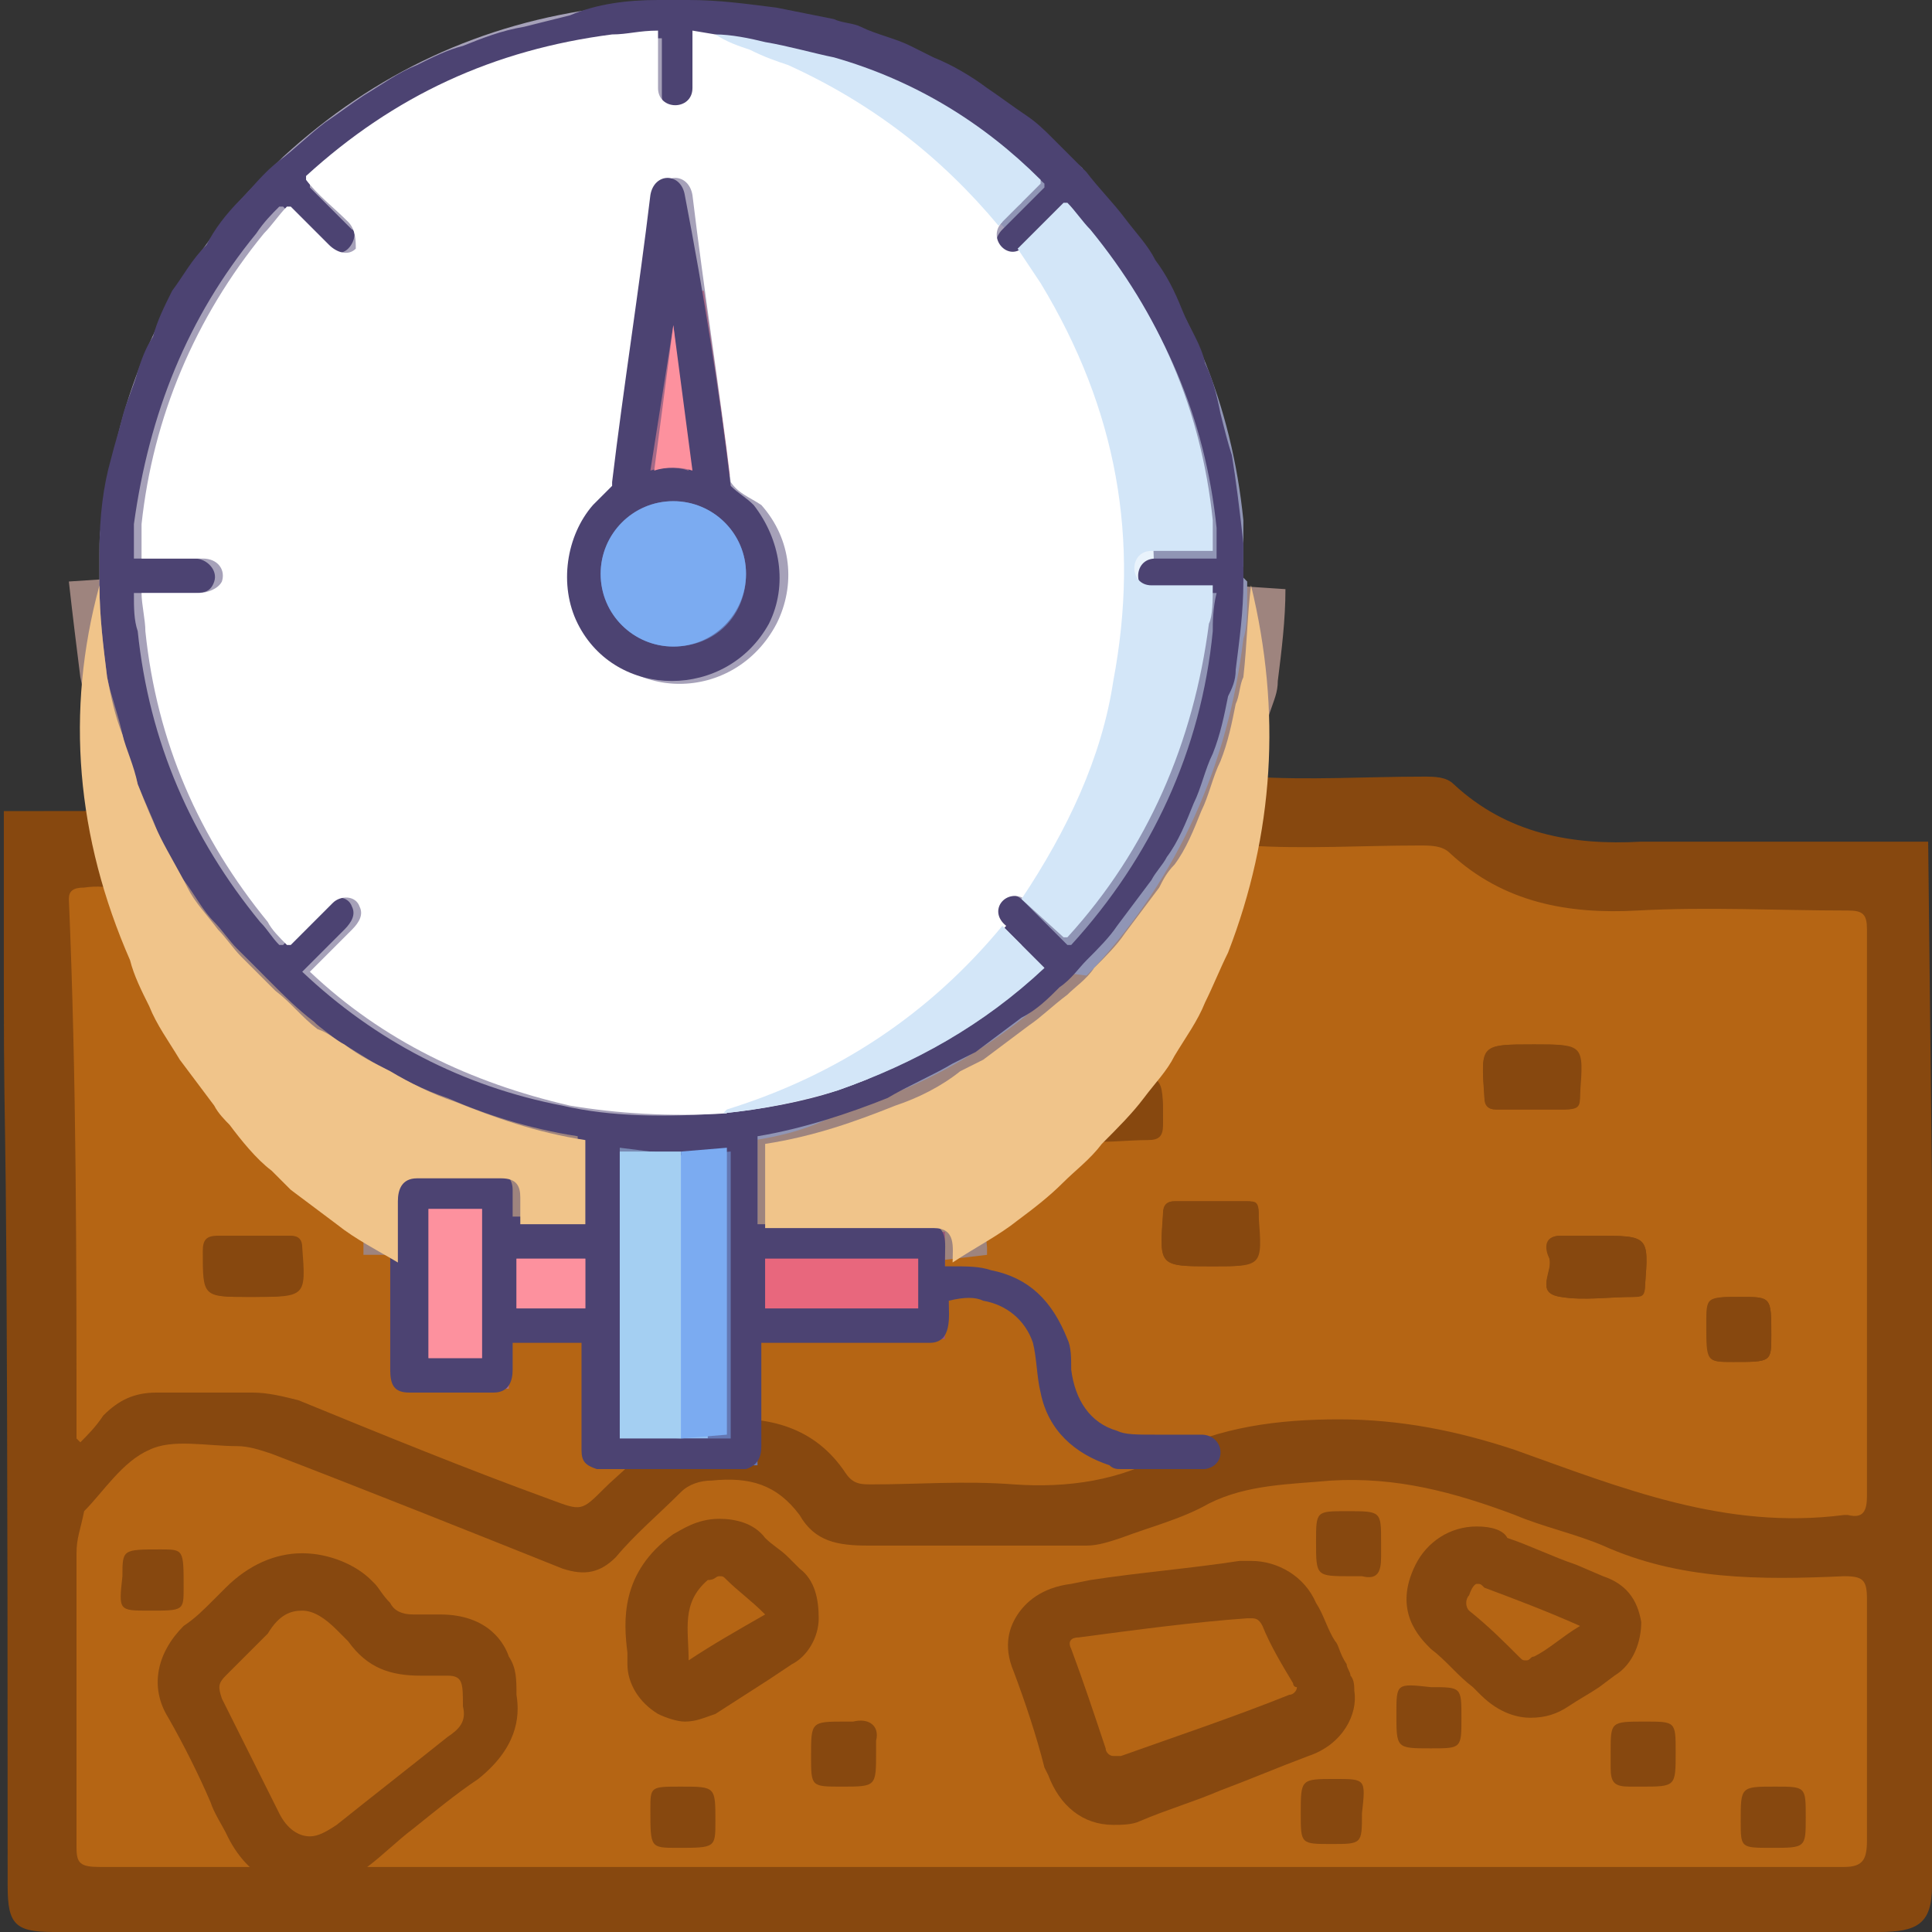 <?xml version="1.0" encoding="utf-8"?>
<!-- Generator: Adobe Illustrator 18.0.0, SVG Export Plug-In . SVG Version: 6.00 Build 0)  -->
<!DOCTYPE svg PUBLIC "-//W3C//DTD SVG 1.0//EN" "http://www.w3.org/TR/2001/REC-SVG-20010904/DTD/svg10.dtd">
<svg version="1.0" id="Layer_1" xmlns="http://www.w3.org/2000/svg" xmlns:xlink="http://www.w3.org/1999/xlink" x="0px" y="0px"
	 viewBox="0 0 50.5 50.5" enable-background="new 0 0 50.5 50.5" xml:space="preserve">
<rect x="0" y="0" width="50.5" height="50.5" fill="#333333" stroke="none"/>
<g>
	<g>
		<path fill="#87480F" d="M50.4,22h-4c-1.2,0-2.3,0-3.5,0c-1.8,0.1-3.5-0.2-4.9-1.5c-0.2-0.2-0.5-0.2-0.8-0.2c-1.5,0-3,0.1-4.5,0
			c-1.4-0.1-2.4,0.2-3.2,1.3c-0.2,0.2-0.5,0.4-0.8,0.4c-1-0.2-1.7,0.2-2.3,1c-0.1,0.1-0.2,0.2-0.3,0.3c-0.2,0.3-0.6,0.4-0.9,0.4
			c-0.7,0-1.4,0-2.1,0c-0.4,0-0.7-0.1-1-0.4c-0.8-0.8-1.6-1.6-2.4-2.4c-0.7-0.7-1.3-0.7-2.1-0.2c-1.3,0.9-2.6,1.7-4,2.6
			c-0.8,0.5-0.9,0.5-1.6,0c-0.5-0.3-0.9-0.6-1.4-0.9c-0.3-0.2-0.5-0.2-0.9-0.1c-1,0.4-2.1,0.8-3.1,1.2c-0.5,0.2-1,0.1-1.4-0.3
			c-0.5-0.5-1-0.9-1.4-1.4c-0.4-0.5-0.9-0.7-1.6-0.6H0.1v4.3c0,6.2,0.1,0.5,0.1,23.8c0,1,0.2,1.2,1.2,1.2c15.9,0,31.8,0,47.7,0
			c1,0,1.4-0.2,1.4-1.2c0-16.2,0-13.7,0-13.2c0-1.7,0-3.4,0-5.1"/>
	</g>
	<g>
		<path fill="#B56514" d="M2,37.6c0,0,0.1,0.1,0.1,0.1c0.2-0.2,0.4-0.4,0.6-0.7c0.4-0.4,0.8-0.6,1.4-0.6c0.8,0,1.6,0,2.5,0
			c0.4,0,0.8,0.1,1.2,0.2c2.2,0.9,4.4,1.8,6.6,2.6c0.8,0.3,0.8,0.3,1.4-0.3c0.3-0.3,0.7-0.6,0.9-0.9c0.5-0.7,1.2-0.8,2-0.9
			c1.4-0.1,2.6,0.2,3.4,1.4c0.2,0.3,0.4,0.3,0.7,0.3c1.2,0,2.4-0.1,3.7,0c1.4,0.1,2.8-0.1,4-0.8c1.4-0.7,2.9-0.9,4.5-0.9
			c1.6,0,3.1,0.3,4.6,0.8c2.8,1,5.5,2.1,8.6,1.7c0,0,0.1,0,0.1,0c0.4,0.1,0.5-0.1,0.5-0.5c0-4.9,0-9.9,0-14.8c0-0.4-0.1-0.5-0.5-0.5
			c-1.8,0-3.7-0.1-5.5,0c-1.8,0.1-3.5-0.2-4.9-1.5c-0.2-0.2-0.5-0.2-0.8-0.2c-1.5,0-3,0.1-4.5,0c-1.4-0.1-2.4,0.2-3.2,1.3
			C29.3,23.9,29,24,28.7,24c-1-0.2-1.7,0.2-2.3,1c-0.1,0.1-0.2,0.2-0.3,0.3c-0.2,0.3-0.6,0.4-0.9,0.4c-0.7,0-1.4,0-2.1,0
			c-0.4,0-0.7-0.1-1-0.4c-0.8-0.8-1.6-1.6-2.4-2.4c-0.7-0.7-1.3-0.7-2.1-0.2c-1.3,0.9-2.6,1.7-4,2.6c-0.8,0.5-0.9,0.5-1.6,0
			c-0.5-0.3-0.9-0.6-1.4-0.9c-0.3-0.2-0.5-0.2-0.9-0.1c-1,0.4-2.1,0.8-3.1,1.2c-0.5,0.2-1,0.1-1.4-0.3c-0.5-0.5-1-0.9-1.4-1.4
			c-0.4-0.5-0.9-0.7-1.6-0.6c-0.3,0-0.4,0.1-0.4,0.3C2,28.2,2,32.9,2,37.6z M45.5,33.9c0.8,0,0.8,0,0.8,1c0,0.7,0,0.7-1,0.7
			c-0.7,0-0.7,0-0.7-1C44.6,33.9,44.6,33.9,45.5,33.9z M43,33.6c0,0.3-0.1,0.3-0.3,0.3c-0.6,0-1.3,0.1-1.9,0c-0.7-0.1-0.2-0.7-0.3-1
			c-0.1-0.2-0.2-0.6,0.3-0.6c0.3,0,0.6,0,0.9,0C43.1,32.3,43.1,32.3,43,33.6z M40.1,27.3c1.3,0,1.3,0,1.2,1.3c0,0.3,0,0.4-0.4,0.4
			c-0.6,0-1.2,0-1.8,0c-0.2,0-0.3-0.1-0.3-0.3C38.7,27.3,38.7,27.3,40.1,27.3z M30.7,31.4c0.6,0,1.2,0,1.9,0c0.2,0,0.3,0,0.3,0.3
			c0,0,0,0.1,0,0.1c0,1.3,0,1.3-1.2,1.3c-1.4,0-1.4,0-1.3-1.3C30.4,31.5,30.5,31.4,30.7,31.4z M28.2,28.1c0.3,0,0.7,0,1,0
			c1.2,0,1.2,0,1.2,1.2c0,0.3-0.1,0.4-0.4,0.4c-0.6,0-1.2,0.1-1.8,0c-0.7-0.1-0.2-0.7-0.3-1C27.9,28.6,27.7,28.1,28.2,28.1z
			 M22.3,33.1c0.6,0,0.6,0,0.6,0.8c0,0.8,0,0.8-1,0.8c-0.7,0-0.7,0-0.7-1C21.2,33.1,21.2,33.1,22.3,33.1z M17.4,28.1
			c1.4,0,1.4,0,1.3,1.3c0,0.2-0.1,0.3-0.3,0.3c-0.6,0-1.2,0-1.9,0c-0.2,0-0.3,0-0.3-0.3c0,0,0-0.1,0-0.1
			C16.2,28.1,16.2,28.1,17.4,28.1z M12.9,32.3c0.8,0,0.8,0,0.8,1c0,0.7,0,0.7-1,0.7c-0.6,0-0.6,0-0.6-1C12,32.3,12,32.3,12.9,32.3z
			 M9.1,27.3c0.6,0,1.1,0,1.7,0c0.3,0,0.3,0.1,0.4,0.4c0,1.3,0.1,1.3-1.3,1.3c-1.2,0-1.2,0-1.2-1.2C8.7,27.4,8.7,27.3,9.1,27.3z
			 M5.3,32.7c0-0.3,0.1-0.4,0.4-0.4c0.6,0,1.2,0,1.8,0c0.3,0,0.3,0.1,0.3,0.3c0.1,1.3,0.1,1.3-1.3,1.3C5.3,33.9,5.3,33.9,5.3,32.7z"
			/>
	</g>
	<g>
		<path fill="#B56514" d="M2.6,48.8c7.6,0,15.2,0,22.8,0c7.6,0,15.2,0,22.8,0c0.5,0,0.6-0.2,0.6-0.7c0-4.8,0-1.4,0-6.3
			c0-0.5-0.1-0.6-0.6-0.6c-2.2,0.1-4.3,0.1-6.3-0.8c-0.7-0.3-1.6-0.5-2.3-0.8c-1.6-0.6-3.1-1-4.8-0.9c-1.1,0.1-2.2,0.1-3.2,0.6
			c-0.7,0.4-1.5,0.6-2.3,0.9c-0.3,0.1-0.6,0.2-0.9,0.2c-1.9,0-3.8,0-5.7,0c-0.8,0-1.4-0.1-1.8-0.8c-0.6-0.8-1.3-1-2.3-0.9
			c-0.3,0-0.6,0.1-0.8,0.3c-0.6,0.6-1.2,1.1-1.7,1.7c-0.4,0.4-0.8,0.5-1.4,0.3c-2.5-1-5-2-7.6-3c-0.3-0.1-0.6-0.2-0.9-0.2
			c-0.8,0-1.7-0.2-2.3,0.1c-0.7,0.3-1.2,1.1-1.7,1.6C2.1,40,2,40.2,2,40.6c0,5.3,0,2.4,0,7.7C2,48.7,2.1,48.8,2.6,48.8z"/>
	</g>
	<g>
		<path fill="#87480F" d="M39.1,29c0.6,0,1.2,0,1.8,0c0.3,0,0.4-0.1,0.4-0.4c0-1.3,0-1.3-1.2-1.3c-1.4,0-1.4,0-1.3,1.3
			C38.8,28.9,38.9,29,39.1,29z"/>
	</g>
	<g>
		<path fill="#87480F" d="M16.2,29.5c0,0.2,0.1,0.3,0.3,0.3c0.6,0,1.3,0,1.9,0c0.2,0,0.3-0.1,0.3-0.3c0.1-1.3,0.1-1.3-1.3-1.3
			c-1.3,0-1.3,0-1.2,1.3C16.2,29.4,16.2,29.5,16.2,29.5z"/>
	</g>
	<g>
		<path fill="#87480F" d="M28.2,29.8c0.6,0.1,1.2,0,1.8,0c0.3,0,0.4-0.1,0.4-0.4c0-1.2,0-1.2-1.2-1.2c-0.3,0-0.7,0-1,0
			c-0.6,0-0.3,0.5-0.3,0.6C28,29.1,27.5,29.7,28.2,29.8z"/>
	</g>
	<g>
		<path fill="#87480F" d="M31.7,33.1c1.3,0,1.3,0,1.2-1.3c0,0,0-0.1,0-0.1c0-0.2-0.1-0.3-0.3-0.3c-0.6,0-1.2,0-1.9,0
			c-0.2,0-0.3,0.1-0.3,0.3C30.3,33.1,30.3,33.1,31.7,33.1z"/>
	</g>
	<g>
		<path fill="#87480F" d="M6.6,33.9c1.4,0,1.4,0,1.3-1.3c0-0.2-0.1-0.3-0.3-0.3c-0.6,0-1.2,0-1.8,0c-0.3,0-0.4,0.1-0.4,0.4
			C5.3,33.9,5.3,33.9,6.6,33.9z"/>
	</g>
	<g>
		<path fill="#87480F" d="M40.8,32.3c-0.5,0-0.3,0.4-0.3,0.6c0.1,0.4-0.4,0.9,0.3,1c0.6,0.1,1.2,0,1.9,0c0.2,0,0.3-0.1,0.3-0.3
			c0.1-1.3,0.1-1.3-1.3-1.3C41.4,32.3,41.1,32.3,40.8,32.3z"/>
	</g>
	<g>
		<path fill="#87480F" d="M9.9,29c1.4,0,1.4,0,1.3-1.3c0-0.3-0.1-0.4-0.4-0.4c-0.6,0-1.1,0-1.7,0c-0.4,0-0.5,0.1-0.5,0.5
			C8.7,29,8.7,29,9.9,29z"/>
	</g>
	<g>
		<path fill="#87480F" d="M12.6,33.9c1,0,1,0,1-0.7c0-1,0-1-0.8-1c-0.9,0-0.9,0-0.9,0.6C12,33.9,12,33.9,12.6,33.9z"/>
	</g>
	<g>
		<path fill="#87480F" d="M21.9,34.8c1,0,1,0,1-0.8c0-0.8,0-0.8-0.6-0.8c-1.1,0-1.1,0-1.1,0.7C21.2,34.8,21.2,34.8,21.9,34.8z"/>
	</g>
	<g>
		<path fill="#87480F" d="M45.3,35.6c1,0,1,0,1-0.7c0-1,0-1-0.8-1c-0.8,0-0.8,0-0.8,0.6C44.6,35.6,44.6,35.6,45.3,35.6z"/>
	</g>
	<g>
		<path fill="#87480F" d="M3.9,42.1c0.9,0,0.9,0,0.9-0.6c0-1,0-1-0.6-1c-1,0-1,0-1,0.7C3.1,42.1,3.1,42.1,3.9,42.1z"/>
	</g>
	<g>
		<path fill="#87480F" d="M42.6,46.7c0.1,0,0.2,0,0.3,0c0.9,0,0.9,0,0.9-0.9c0-0.8,0-0.8-0.8-0.8c-0.9,0-0.9,0-0.9,0.8
			c0,0.1,0,0.2,0,0.4C42.1,46.6,42.2,46.7,42.6,46.7z"/>
	</g>
	<g>
		<path fill="#87480F" d="M35.3,41.2c0.1,0,0.2,0,0.3,0c0.4,0.1,0.5-0.1,0.5-0.5c0-0.1,0-0.2,0-0.4c0-0.8,0-0.8-0.9-0.8
			c-0.8,0-0.8,0-0.8,0.8C34.4,41.2,34.4,41.2,35.3,41.2z"/>
	</g>
	<g>
		<path fill="#87480F" d="M46.3,48.3c0.9,0,0.9,0,0.9-0.8c0-0.8,0-0.8-0.8-0.8c-0.9,0-0.9,0-0.9,0.9C45.5,48.3,45.5,48.3,46.3,48.3z
			"/>
	</g>
	<g>
		<path fill="#87480F" d="M17.8,46.7c-0.8,0-0.8,0-0.8,0.6c0,1,0,1,0.7,1c1,0,1,0,1-0.7C18.7,46.7,18.7,46.7,17.8,46.7z"/>
	</g>
	<g>
		<path fill="#87480F" d="M36.5,44.8c0,0.9,0,0.9,0.9,0.9c0.8,0,0.8,0,0.8-0.8c0-0.8,0-0.8-0.8-0.8C36.5,44,36.5,44,36.5,44.8z"/>
	</g>
	<g>
		<path fill="#87480F" d="M22.3,45c-0.1,0-0.1,0-0.2,0c-0.9,0-0.9,0-0.9,0.9c0,0.8,0,0.8,0.8,0.8c0.9,0,0.9,0,0.9-0.9
			c0-0.1,0-0.2,0-0.3C23,45.1,22.7,44.9,22.3,45z"/>
	</g>
	<g>
		<path fill="#87480F" d="M34.9,46.5c-0.9,0-0.9,0-0.9,0.9c0,0.8,0,0.8,0.8,0.8c0.8,0,0.8,0,0.8-0.8C35.7,46.5,35.7,46.5,34.9,46.5z
			"/>
	</g>
	<g>
		<g>
			<path fill="#B56514" d="M7.3,47.3c0.4,0.7,0.8,0.8,1.5,0.3c1-0.8,1.9-1.5,2.9-2.3c0.3-0.2,0.5-0.5,0.4-0.8c0-0.8,0-0.8-0.7-0.8
				c-0.9,0.1-1.7-0.2-2.2-0.9c-0.1-0.1-0.2-0.2-0.3-0.3c-0.6-0.6-1.2-0.6-1.8,0c-0.4,0.4-0.8,0.8-1.1,1.1c-0.2,0.2-0.2,0.4-0.1,0.6
				C6.3,45.3,6.8,46.3,7.3,47.3z"/>
		</g>
		<g>
			<path fill="#87480F" d="M7.9,42.1c0.3,0,0.6,0.2,0.9,0.5c0.1,0.1,0.2,0.2,0.3,0.3c0.5,0.7,1.1,0.9,1.9,0.9c0.1,0,0.2,0,0.4,0
				c0.1,0,0.3,0,0.3,0c0.4,0,0.4,0.2,0.4,0.8c0.1,0.4-0.1,0.6-0.4,0.8c-1,0.8-1.9,1.5-2.9,2.3C8.5,47.9,8.3,48,8.1,48
				c-0.3,0-0.6-0.2-0.8-0.6c-0.5-1-1-2-1.5-3c-0.1-0.3-0.1-0.4,0.1-0.6c0.4-0.4,0.8-0.8,1.1-1.1C7.3,42.2,7.6,42.1,7.9,42.1
				 M7.9,40.6c-0.7,0-1.4,0.3-2,0.9c-0.1,0.1-0.2,0.2-0.3,0.3c-0.3,0.3-0.5,0.5-0.8,0.7c-0.7,0.7-0.9,1.6-0.4,2.4
				c0.4,0.7,0.8,1.5,1.1,2.2c0.1,0.3,0.3,0.6,0.4,0.8c0.6,1.3,1.6,1.5,2.1,1.5c0.6,0,1.1-0.2,1.6-0.6c0.4-0.3,0.8-0.7,1.2-1
				c0.5-0.4,1.1-0.9,1.7-1.3c1-0.8,1.1-1.6,1-2.2c0-0.4,0-0.7-0.2-1c-0.1-0.3-0.5-1.1-1.8-1.1c-0.2,0-0.3,0-0.5,0
				c-0.1,0-0.1,0-0.2,0c-0.3,0-0.5-0.1-0.6-0.3c-0.2-0.2-0.3-0.4-0.4-0.5c0,0,0,0-0.1-0.1C9.3,40.9,8.6,40.6,7.9,40.6L7.9,40.6z"/>
		</g>
	</g>
	<g>
		<g>
			<path fill="#B56514" d="M28.8,45.8c0.1,0.2,0.2,0.2,0.4,0.2c1.5-0.6,3-1.1,4.4-1.6c0.1,0,0.2,0,0.2-0.2c0-0.1,0-0.1-0.1-0.1
				c-0.3-0.5-0.5-1-0.8-1.5c-0.1-0.2-0.3-0.2-0.4-0.2c-1.5,0.2-3,0.4-4.4,0.5c-0.2,0-0.3,0.1-0.2,0.3C28.2,44.1,28.5,45,28.8,45.8z"
				/>
		</g>
		<g>
			<path fill="#87480F" d="M32.7,42.3c0.1,0,0.2,0,0.3,0.2c0.2,0.5,0.5,1,0.8,1.5c0,0,0,0.1,0.1,0.1c0,0.1-0.1,0.2-0.2,0.2
				c-1.5,0.6-3,1.1-4.4,1.6c-0.1,0-0.1,0-0.2,0c-0.1,0-0.2-0.1-0.2-0.2c-0.3-0.9-0.6-1.8-0.9-2.6c-0.1-0.2,0-0.3,0.2-0.3
				c1.5-0.2,3-0.4,4.4-0.5C32.6,42.3,32.6,42.3,32.7,42.3 M32.7,40.8c-0.1,0-0.2,0-0.3,0c-1.3,0.2-2.6,0.3-3.9,0.5l-0.5,0.1
				c-0.8,0.1-1.2,0.5-1.4,0.8c-0.2,0.3-0.4,0.8-0.1,1.5c0.3,0.8,0.6,1.7,0.8,2.5l0.1,0.2c0.3,0.8,0.9,1.3,1.7,1.3
				c0.2,0,0.5,0,0.7-0.1c0.7-0.3,1.4-0.5,2.1-0.8c0.8-0.3,1.5-0.6,2.3-0.9c0.9-0.3,1.3-1.1,1.2-1.7c0-0.1,0-0.3-0.1-0.4l0,0
				c0-0.1-0.1-0.2-0.1-0.3C35,43.2,35,43,34.9,42.9c-0.2-0.3-0.3-0.7-0.5-1C34.1,41.2,33.4,40.8,32.7,40.8L32.7,40.8z"/>
		</g>
	</g>
	<g>
		<g>
			<path fill="#B56514" d="M20,42.2c-0.4-0.3-0.7-0.6-1-0.9c-0.2-0.2-0.3-0.1-0.5,0c-0.8,0.5-0.6,1.3-0.5,2.1
				C18.7,43,19.3,42.7,20,42.2z"/>
		</g>
		<g>
			<path fill="#87480F" d="M18.8,41.2c0.1,0,0.1,0,0.2,0.1c0.3,0.3,0.6,0.5,1,0.9c-0.7,0.4-1.4,0.8-2,1.2c0-0.8-0.2-1.5,0.5-2.1
				C18.7,41.3,18.7,41.2,18.8,41.2 M18.8,39.7c-0.6,0-1,0.3-1.2,0.4c-1.4,1-1.3,2.3-1.2,3.1c0,0.1,0,0.2,0,0.3c0,0.5,0.3,1,0.8,1.3
				c0.2,0.1,0.5,0.2,0.7,0.2c0.3,0,0.5-0.1,0.8-0.2l1.4-0.9l0.6-0.4c0.4-0.2,0.7-0.7,0.7-1.2c0-0.5-0.1-1-0.5-1.3
				c-0.1-0.1-0.2-0.2-0.3-0.3c-0.2-0.2-0.4-0.3-0.6-0.5C19.7,39.8,19.2,39.7,18.8,39.7L18.8,39.7z"/>
		</g>
	</g>
	<g>
		<g>
			<path fill="#B56514" d="M39.7,43.2c0.1,0.1,0.2,0.2,0.4,0.1c0.4-0.3,0.7-0.5,1.2-0.8c-0.9-0.4-1.7-0.7-2.5-1
				c-0.1-0.1-0.3-0.1-0.4,0.1c-0.1,0.2-0.1,0.3,0,0.4C38.9,42.3,39.3,42.7,39.7,43.2z"/>
		</g>
		<g>
			<path fill="#87480F" d="M38.6,41.4c0.1,0,0.1,0,0.2,0.1c0.8,0.3,1.6,0.6,2.5,1c-0.5,0.3-0.8,0.6-1.2,0.8c-0.1,0-0.1,0.1-0.2,0.1
				c-0.1,0-0.1,0-0.2-0.1c-0.4-0.4-0.8-0.8-1.3-1.2c-0.1-0.1-0.1-0.3,0-0.4C38.5,41.4,38.6,41.4,38.6,41.4 M38.6,39.9
				c-0.7,0-1.3,0.4-1.6,1c-0.6,1.2,0.1,1.9,0.4,2.2c0.4,0.3,0.7,0.7,1.1,1l0.2,0.2c0.5,0.5,1,0.6,1.3,0.6c0.4,0,0.7-0.1,1-0.3
				c0.3-0.2,0.5-0.3,0.8-0.5l0.4-0.3c0.5-0.3,0.7-0.9,0.7-1.4c-0.1-0.6-0.4-1-1-1.2l-0.7-0.3c-0.6-0.2-1.2-0.5-1.8-0.7l0,0
				C39.3,40,39,39.9,38.6,39.9L38.6,39.9z"/>
		</g>
	</g>
</g>
<g>
	<g>
		<g>
			<path fill="#9E847E" d="M24.1,33c0-0.1,0-0.2,0-0.2l-4.1,0l-0.8,0l0-0.8v-2.7l0.7-0.2c1.2-0.2,2.3-0.5,3.3-0.9
				c0.6-0.3,1.2-0.6,1.6-0.8l0.6-0.3c0.3-0.2,0.6-0.4,0.9-0.6l0.3-0.2c0.2-0.2,0.4-0.4,0.7-0.6l0.2-0.2c0.2-0.2,0.4-0.4,0.6-0.6
				l0.2-0.2c0.2-0.2,0.4-0.4,0.6-0.7l0.2-0.2c0.2-0.3,0.5-0.6,0.7-1l0.4-0.6c0.2-0.3,0.4-0.7,0.6-1.1l0.1-0.3
				c0.1-0.3,0.2-0.6,0.4-0.9l0.1-0.3c0.1-0.4,0.2-0.7,0.3-1.1l0.1-0.3c0.1-0.2,0.1-0.4,0.1-0.7c0.1-0.7,0.2-1.5,0.2-2.2l1.5,0.1
				c0,0.8-0.1,1.6-0.2,2.4c0,0.3-0.1,0.5-0.2,0.8l-0.1,0.3c-0.1,0.4-0.2,0.9-0.4,1.3l-0.1,0.3c-0.1,0.4-0.3,0.7-0.4,1.1l-0.1,0.3
				c-0.2,0.4-0.4,0.8-0.6,1.2l-0.4,0.6c-0.2,0.4-0.5,0.7-0.8,1.1L30,24.8c-0.2,0.3-0.4,0.5-0.7,0.8l-0.2,0.2
				c-0.2,0.3-0.5,0.5-0.7,0.7l-0.2,0.2c-0.2,0.2-0.5,0.5-0.8,0.7l-0.3,0.2c-0.3,0.2-0.6,0.5-1,0.7l-0.5,0.3
				c-0.6,0.4-1.3,0.7-1.8,0.9c-0.9,0.4-1.9,0.7-3,0.9v0.8l3.7,0c0.6,0,1.2,0.2,1.3,1.4c0,0.1,0,0.1,0,0.2L24.1,33z"/>
		</g>
		<g>
			<path fill="#9E847E" d="M10.8,33.4l-0.6-0.6l-0.7,0c0-0.5,0-1,0-1.5c0-0.5,0.2-0.8,0.4-1c0.2-0.2,0.4-0.3,0.9-0.3
				c0.6,0,1.2,0,1.8,0c-0.3-0.1-0.7-0.2-1-0.4c-0.7-0.3-1.3-0.6-1.8-0.9l-0.2-0.1c-0.4-0.2-0.7-0.4-1.1-0.7l-0.6-0.5
				c-0.4-0.3-0.7-0.5-1-0.8l-0.2-0.2c-0.3-0.2-0.5-0.5-0.7-0.7l-0.2-0.2c-0.2-0.3-0.5-0.5-0.6-0.8l-0.2-0.3
				c-0.2-0.3-0.4-0.6-0.6-0.9l-0.2-0.3c-0.2-0.3-0.4-0.7-0.6-1.1l-0.2-0.3c-0.2-0.4-0.4-0.8-0.5-1.2l-0.1-0.3
				c-0.1-0.3-0.2-0.6-0.3-1l-0.1-0.3c-0.1-0.4-0.2-0.8-0.3-1.3c-0.1-0.8-0.2-1.6-0.3-2.5l1.5-0.1c0,0.8,0.1,1.5,0.2,2.3
				c0.1,0.4,0.2,0.8,0.3,1.2L3.9,19c0.1,0.3,0.2,0.6,0.3,0.8l0.1,0.4c0.1,0.3,0.3,0.7,0.5,1l0.2,0.3c0.1,0.3,0.3,0.6,0.5,0.9
				l0.2,0.3C5.8,23,6,23.3,6.2,23.5l0.2,0.3c0.2,0.2,0.3,0.4,0.5,0.6l0.2,0.2c0.2,0.2,0.4,0.4,0.6,0.6l0.2,0.2
				c0.3,0.3,0.6,0.5,0.8,0.7l0.6,0.5c0.3,0.2,0.6,0.4,0.9,0.6l0.2,0.1c0.4,0.3,0.9,0.5,1.6,0.8c0.9,0.4,2,0.7,3.3,0.9l0.6,0.1l0,0.7
				v2.8l-0.8,0l-2.5,0L12.7,32c0-0.2,0-0.3,0-0.5c-0.5,0-1.1,0-1.7,0c0,0.5,0,0.9,0,1.4l0,0.3L10.8,33.4z M14.2,31.3l0.3,0v-0.8
				c-0.2,0-0.4-0.1-0.6-0.1C14.1,30.6,14.2,30.9,14.2,31.3z"/>
		</g>
		<g>
			<path fill="#9095B5" d="M18.9,29.9l-0.1-1.5c1-0.1,1.9-0.3,2.9-0.6c1.7-0.5,3.2-1.4,4.5-2.5l-0.6-0.6l1.1-1.1l1.3,1.3l0,0.3
				l0,0.3l-0.2,0.2c-1.6,1.5-3.5,2.7-5.7,3.3C21.1,29.6,20,29.8,18.9,29.9z"/>
		</g>
		<g>
			<path fill="#A6A1B9" d="M25.7,24.7c-0.5-0.5-0.6-1.2-0.2-1.7c0.4-0.5,1.1-0.6,1.7-0.2l-0.7,1.1L25.7,24.7z"/>
		</g>
		<g>
			<path fill="#9095B5" d="M27.6,25.4l-0.3-0.2L26.2,24l1.1-1.1l0.6,0.6c1.7-2.1,2.7-4.5,3-7.2c0-0.1,0-0.1,0-0.2
				c-0.3,0-0.6,0-0.9,0c-0.7,0-1.2-0.5-1.2-1.2c0-0.7,0.5-1.2,1.2-1.2c0.3,0,0.6,0,0.9,0c0,0,0,0,0,0c-0.3-2.7-1.3-5.1-3-7.2
				c0,0-0.1-0.1-0.1-0.1l-0.6,0.6L26.1,6l1.4-1.4l0.7,0l0.3,0.3c0.2,0.2,0.4,0.5,0.7,0.7c1.9,2.3,3,5,3.3,8c0,0.1,0,0.4,0,0.9l0,0.3
				L32.4,15l0.2,0.2l0,0.4c0,0.4,0,0.8-0.1,1.1c-0.4,3.3-1.7,6.2-3.9,8.6l-0.2,0.2L27.6,25.4z"/>
		</g>
		<g>
			<path fill="#A6A1B9" d="M26.4,7.4c-0.3,0-0.7-0.1-0.9-0.4c-0.4-0.5-0.4-1.1,0.1-1.6l0.9,0.7l0.6,1.1C26.9,7.3,26.6,7.4,26.4,7.4z
				"/>
		</g>
		<g>
			<path fill="#9095B5" d="M26.7,6.4l-1.1-1.1l0.6-0.6c-1.4-1.1-2.9-2-4.6-2.5c-0.4-0.1-1.1-0.3-1.7-0.4l-0.3-0.1
				c-0.3-0.1-0.6-0.1-0.9-0.1l-0.1-1.5c0.4,0,0.8,0.1,1.2,0.1l0.3,0c0.6,0.1,1.3,0.3,1.9,0.4c2.1,0.7,4.1,1.8,5.7,3.3l0.6,0.5
				l-0.5,0.6L26.7,6.4z"/>
		</g>
		<g>
			<path fill="#A6A1B9" d="M17.5,29.9c-1,0-2-0.1-2.9-0.3c-2.7-0.6-5.1-1.8-7.2-3.7l-0.6-0.5l0,0l-0.2-0.2c-0.2-0.2-0.4-0.4-0.5-0.6
				c-1.9-2.3-3-5-3.4-8c0-0.3-0.1-0.7-0.1-1.1l0-0.8h0l0-0.2c0-0.4,0-0.7,0.1-0.9c0.3-3,1.4-5.7,3.3-8c0.2-0.3,0.4-0.5,0.7-0.8
				L7,4.6l0.2,0l0-0.3l0.2-0.2c2.4-2.2,5.2-3.5,8.4-3.9c0.4,0,0.8-0.1,1.2-0.1l0.3,0l0.2,0.2l0.2-0.2l0.9,0l0,0.8l0.1,0
				c0,0.5,0,1,0,1.5c0,0.7-0.5,1.2-1.2,1.2c0,0,0,0,0,0c-0.7,0-1.2-0.5-1.2-1.2c0-0.3,0-0.5,0-0.8c-0.1,0-0.2,0-0.3,0
				c-2.6,0.3-5,1.3-7,3c0.2,0.2,0.3,0.3,0.5,0.5c0.3,0.3,0.4,0.6,0.4,1C10,6.5,9.9,6.8,9.6,7C9.1,7.5,8.4,7.5,7.9,6.9
				C7.7,6.8,7.5,6.6,7.4,6.4c0,0-0.1,0.1-0.1,0.1c-1.7,2.1-2.7,4.5-3,7.2c0,0,0,0,0,0.1c0.3,0,0.6,0,0.8,0c0.4,0,0.8,0.2,1,0.5
				c0.2,0.3,0.3,0.7,0.2,1.1c-0.1,0.3-0.4,0.8-1.3,0.8c-0.2,0-0.5,0-0.7,0c0,0.1,0,0.1,0,0.2c0.3,2.7,1.3,5.1,3,7.2L7.9,23
				c0.3-0.3,0.7-0.4,1.1-0.4c0.4,0.1,0.7,0.3,0.9,0.7c0.2,0.5,0.1,1-0.3,1.5L9,25.3c1.7,1.4,3.7,2.4,5.9,2.9
				c1.2,0.3,2.5,0.3,3.9,0.2l0.1,1.5C18.5,29.9,18,29.9,17.5,29.9z"/>
		</g>
		<g>
			<path fill="#E9F3FC" d="M25.5,6.3c-1.4-1.7-3.2-3.1-5.2-4c-0.2-0.1-0.5-0.2-0.9-0.4l-1-0.3l0.5-1.4l1,0.3c0.4,0.1,0.8,0.3,1,0.4
				c2.3,1,4.2,2.5,5.8,4.4L25.5,6.3z"/>
		</g>
		<g>
			<path fill="#E9F3FC" d="M27.3,23.9L26.1,23c1.2-1.7,1.9-3.5,2.3-5.4c0.6-3.5,0-6.8-1.8-9.8c-0.1-0.1-0.2-0.2-0.3-0.4
				c-0.1-0.2-0.2-0.3-0.3-0.5l1.3-0.8c0.1,0.1,0.2,0.3,0.3,0.4c0.1,0.2,0.2,0.3,0.3,0.5c2,3.4,2.7,7,2,10.9
				C29.5,20,28.6,22,27.3,23.9z"/>
		</g>
		<g>
			<path fill="#E9F3FC" d="M19.2,29.7c0.1,0,0.1-0.1,0.2-0.1l-1-1.1c0.1-0.1,0.2-0.2,0.4-0.3c2.7-0.8,5-2.4,6.8-4.6l1.2,1
				C24.8,27.1,22.3,28.8,19.2,29.7z"/>
		</g>
		<g>
			<polygon fill="#6477B2" points="17.8,38.3 17.8,36.8 18.3,36.8 18.3,30.8 17.8,30.8 17.7,29.3 19.3,29.2 19.8,29.7 19.8,30 
				19.8,38.3 19,38.3 			"/>
		</g>
		<g>
			<polygon fill="#7889B2" points="17.8,38.3 15.4,38.3 15.4,37.5 15.4,29.7 15.9,29.3 16.2,29.3 17.8,29.3 17.7,30.8 16.9,30.8 
				16.9,36.8 17.8,36.8 			"/>
		</g>
		<g>
			<rect x="17" y="30.1" fill="#90BDF2" width="1.5" height="7.5"/>
		</g>
		<g>
			<polygon fill="#A56A88" points="12.5,36.3 10.4,36.3 10.4,35.5 10.4,30.9 13.3,30.8 13.3,31.6 13.3,36.3 			"/>
		</g>
		<g>
			<polygon fill="#A56A88" points="15.3,35 12.7,35 12.7,34.2 12.7,32.2 13.5,32.2 16,32.2 16,32.9 16,35 			"/>
		</g>
		<g>
			<polygon fill="#9A5578" points="23.9,35 19.2,35 19.2,34.2 19.2,32.2 20,32.2 24.7,32.2 24.7,32.9 24.7,35 			"/>
		</g>
		<g>
			<path fill="#A6A1B9" d="M17.6,18.6L17.6,18.6c-1.4,0-2.6-0.8-3.2-2c-0.6-1.3-0.4-2.9,0.6-3.9c0.1-0.2,0.3-0.3,0.4-0.4
				c0.3-2.4,0.7-4.8,1-7.3c0.1-0.6,0.6-1.1,1.2-1.1c0.6,0,1.1,0.5,1.2,1.1l1,7.2c0.2,0.1,0.3,0.3,0.5,0.5c0.9,1.1,1.1,2.6,0.5,3.9
				C20.2,17.8,18.9,18.6,17.6,18.6z M17.6,7.5c-0.2,1.8-0.5,3.5-0.7,5.3c0,0.2-0.1,0.4-0.3,0.6l-0.1,0.1c-0.1,0.1-0.2,0.2-0.3,0.3
				c-0.6,0.6-0.7,1.5-0.3,2.3c0.3,0.7,1,1.1,1.8,1.1l0,0c0.8,0,1.4-0.4,1.8-1.1c0.4-0.7,0.3-1.6-0.3-2.2c-0.1-0.1-0.3-0.3-0.5-0.4
				c-0.2-0.1-0.3-0.3-0.3-0.6L17.6,7.5z"/>
		</g>
		<g>
			<path fill="#A56A88" d="M18.1,13L18,13c-0.3,0-0.5,0-0.7,0l-0.1,0h-0.3l-0.5-0.5l0-0.4l0.6-4.4l0.7-0.1h0.7l0.7,4.8L18.5,13
				L18.1,13z"/>
		</g>
		<g>
			<path fill="#6477B2" d="M17.6,17.7c-1.5,0-2.7-1.2-2.7-2.7s1.2-2.7,2.7-2.7c1.5,0,2.7,1.2,2.7,2.7S19.1,17.7,17.6,17.7z
				 M17.6,13.9c-0.6,0-1.1,0.5-1.1,1.1c0,0.6,0.5,1.1,1.1,1.1c0.6,0,1.1-0.5,1.1-1.1C18.8,14.4,18.2,13.9,17.6,13.9z"/>
		</g>
	</g>
	<g>
		<path fill="#4C4372" d="M17.2,0H18c0.8,0,1.5,0.1,2.3,0.2c0.5,0.1,1,0.2,1.5,0.3c0.2,0.1,0.5,0.1,0.7,0.2c0.4,0.2,0.9,0.3,1.3,0.5
			c0.2,0.1,0.4,0.2,0.6,0.3c0.5,0.2,1,0.5,1.4,0.8c0.3,0.2,0.7,0.5,1,0.7c0.3,0.2,0.5,0.4,0.7,0.6c0.3,0.3,0.6,0.6,0.9,0.9
			c0.3,0.4,0.7,0.8,1,1.2c0.3,0.4,0.6,0.7,0.8,1.1c0.3,0.4,0.5,0.8,0.7,1.3c0.2,0.5,0.5,0.9,0.6,1.4c0.2,0.4,0.3,0.8,0.4,1.3
			c0.1,0.4,0.2,0.8,0.3,1.1c0.1,0.6,0.2,1.4,0.3,2.3c0,0.3,0,0.7,0,1c0,0.8-0.1,1.5-0.2,2.3c0,0.3-0.1,0.5-0.2,0.7
			c-0.1,0.5-0.2,1-0.4,1.5c-0.2,0.4-0.3,0.9-0.5,1.3c-0.2,0.5-0.4,1-0.7,1.4c-0.1,0.2-0.3,0.4-0.4,0.6c-0.3,0.4-0.6,0.8-0.9,1.2
			c-0.2,0.3-0.5,0.6-0.8,0.9c-0.2,0.2-0.4,0.5-0.7,0.7c-0.3,0.3-0.6,0.6-1,0.8c-0.4,0.3-0.8,0.6-1.2,0.9c-0.2,0.1-0.4,0.2-0.6,0.3
			c-0.5,0.3-1.2,0.6-1.7,0.9c-1,0.4-2.2,0.8-3.4,1c0,0,0,0,0,0.1V32c0,0,0,0,0,0c1.4,0,2.8,0,4.4,0c0.6,0,0.5,0.5,0.5,0.9
			c0,0,0,0.1,0,0.2c0,0,0,0,0.1,0c0.5,0,0.8,0,1.1,0.1c1,0.2,1.6,0.8,2,1.8c0.1,0.2,0.1,0.5,0.1,0.8c0.1,0.8,0.5,1.4,1.2,1.6
			c0.2,0.1,0.5,0.1,1,0.1c0.4,0,0.8,0,1.2,0c0.6,0,0.7,0.8,0.1,0.9h-1.9c-0.1,0-0.2,0-0.3,0c-0.1,0-0.2,0-0.3-0.1
			c-0.9-0.3-1.6-0.9-1.8-1.9c-0.1-0.4-0.1-0.9-0.2-1.3c-0.2-0.6-0.7-1-1.3-1.1c-0.2-0.1-0.5-0.1-0.9,0c0,0,0,0,0,0
			c0,0.4,0.1,1.1-0.5,1.1c-1.4,0-2.9,0-4.4,0c0,0,0,0,0,0c0,0.9,0,1.8,0,2.7c0,0.3-0.1,0.5-0.4,0.6h-3.9c-0.3-0.1-0.4-0.2-0.4-0.5
			c0-0.9,0-1.9,0-2.8c0,0,0,0,0,0l-1.8,0c0,0,0,0,0,0c0,0.2,0,0.4,0,0.7c0,0.3-0.1,0.6-0.5,0.6c-0.7,0-1.4,0-2.2,0
			c-0.4,0-0.5-0.2-0.5-0.6c0-1,0-1.9,0-2.9c0,0,0-0.1,0-0.1c0,0,0,0,0,0c0,0,0,0,0,0c0-0.5,0-1,0-1.6c0-0.3,0.1-0.6,0.5-0.6
			c0.8,0,1.5,0,2.2,0c0.3,0,0.5,0.2,0.5,0.5c0,0.3,0,0.5,0,0.7c0,0,0,0,0,0l1.7,0c0,0,0,0,0,0v-2.1c0,0,0,0,0,0
			c-1.3-0.2-2.5-0.6-3.4-1c-0.6-0.2-1.2-0.5-1.7-0.8c-0.4-0.2-0.8-0.5-1.2-0.7c-0.2-0.2-0.4-0.3-0.6-0.5c-0.4-0.3-0.8-0.7-1.1-1
			c-0.3-0.3-0.6-0.6-0.9-0.9c-0.2-0.2-0.4-0.5-0.6-0.7c-0.3-0.3-0.5-0.7-0.8-1.1c-0.3-0.4-0.5-0.8-0.7-1.3C4,21.4,3.8,21,3.6,20.5
			c-0.1-0.4-0.3-0.8-0.4-1.3c-0.1-0.5-0.3-1-0.4-1.5c-0.1-0.8-0.2-1.6-0.2-2.4c0-0.3,0-0.6,0-0.9c0-0.9,0.1-1.7,0.3-2.4
			c0.1-0.4,0.2-0.7,0.3-1.1c0.1-0.4,0.3-0.8,0.4-1.2C3.7,9.4,3.8,9.1,4,8.8C4.1,8.4,4.3,8,4.5,7.6C4.8,7.2,5,6.8,5.4,6.4
			C5.6,6,5.9,5.6,6.3,5.2c0.3-0.3,0.6-0.7,1-1c0.4-0.3,0.8-0.7,1.2-1c0.3-0.2,0.7-0.5,1-0.7c0.5-0.3,0.9-0.6,1.4-0.8
			c0.4-0.2,0.8-0.4,1.2-0.5c0.5-0.2,1-0.4,1.6-0.5c0.4-0.1,0.8-0.2,1.2-0.3C15.6,0.1,16.4,0,17.2,0z M18.9,29.1c1-0.1,2.1-0.3,3-0.6
			c2-0.7,3.8-1.7,5.4-3.2c0,0,0,0,0,0l-1.1-1.1c-0.5-0.4,0-1.1,0.5-0.7l1.2,1.2c0,0,0,0,0.1,0c2.1-2.3,3.4-5.1,3.7-8.2
			c0-0.2,0-0.6,0.1-1c0,0,0,0,0,0c-0.5,0-1.1,0-1.6,0c-0.6,0-0.6-0.9,0-0.9c0.5,0,1.1,0,1.6,0c0,0,0,0,0,0c0-0.4,0-0.7,0-0.8
			c-0.3-2.9-1.4-5.4-3.2-7.6c-0.2-0.2-0.4-0.5-0.6-0.7c0,0,0,0-0.1,0l-1.2,1.2c-0.5,0.3-0.9-0.3-0.5-0.7l1.1-1.1c0,0,0,0,0-0.1
			c-1.6-1.5-3.4-2.5-5.4-3.2c-0.5-0.2-1.2-0.3-1.8-0.4c-0.4-0.1-0.9-0.2-1.3-0.2l-0.6,0c0,0,0,0,0,0c0,0.5,0,1,0,1.5
			c0,0.6-0.9,0.6-0.9,0c0-0.5,0-1,0-1.5c0,0,0,0,0,0c-0.4,0-0.8,0-1.2,0.1c-3,0.4-5.7,1.6-8,3.7c0,0,0,0,0,0.1c0,0,0,0,0,0
			c0.3,0.3,0.7,0.7,1.1,1.1C9.3,6,9.3,6.3,9.1,6.5C8.9,6.7,8.6,6.6,8.4,6.4c-0.4-0.4-0.7-0.7-1-1c0,0,0,0-0.1,0
			C7.1,5.6,6.9,5.8,6.7,6.1c-1.8,2.2-2.8,4.7-3.2,7.6c0,0.2,0,0.5,0,0.9c0,0,0,0,0,0c0.6,0,1.1,0,1.6,0c0.3,0,0.6,0.3,0.5,0.6
			c-0.1,0.3-0.3,0.3-0.6,0.3c-0.5,0-1,0-1.5,0c0,0,0,0,0,0c0,0.4,0,0.7,0.1,1c0.3,2.9,1.4,5.4,3.2,7.6c0.2,0.2,0.3,0.4,0.5,0.6
			c0,0,0,0,0.1,0c0.4-0.4,0.7-0.8,1.1-1.1c0.2-0.2,0.6-0.2,0.7,0.1c0.1,0.2,0,0.4-0.2,0.6c-0.4,0.4-0.7,0.7-1.1,1.1c0,0,0,0,0,0
			c0,0,0,0,0,0c1.9,1.8,4.2,3,6.8,3.5C16,29.2,17.4,29.2,18.9,29.1z M17.8,37.6l1.3,0c0,0,0,0,0,0l0-7.5c0,0,0,0,0,0l-1.3,0.1
			L16.2,30c0,0,0,0,0,0l0,7.5c0,0,0,0,0,0L17.8,37.6z M12.6,31.6C12.6,31.6,12.6,31.6,12.6,31.6l-1.4,0c0,0,0,0,0,0v3.9c0,0,0,0,0,0
			c0,0,0,0,0,0h1.4c0,0,0,0,0,0v0V31.6z M15.3,32.9C15.3,32.9,15.3,32.9,15.3,32.9l-1.8,0c0,0,0,0,0,0v1.3c0,0,0,0,0,0h0h1.8
			c0,0,0,0,0,0c0,0,0,0,0,0V32.9z M24,32.9C24,32.9,24,32.9,24,32.9L24,32.9l-4,0c0,0,0,0,0,0l0,0v1.3c0,0,0,0,0,0l0,0h4
			c0,0,0,0,0,0l0,0V32.9z"/>
	</g>
	<g>
		<path fill="#FFFFFF" d="M18.7,0.9c0.3,0.1,0.7,0.2,1,0.3c0.4,0.1,0.7,0.3,1,0.4c2.2,1,4,2.3,5.5,4.2c-0.4,0.4,0.1,1,0.5,0.7
			c0.2,0.3,0.4,0.6,0.6,0.9c1.9,3.2,2.6,6.7,1.9,10.4c-0.4,2-1.2,3.9-2.4,5.7c-0.5-0.3-1,0.3-0.5,0.7c-1.9,2.3-4.3,3.9-7.2,4.8
			c-0.1,0-0.1,0.1-0.1,0.1c-1.5,0.1-2.9,0-4.1-0.2c-2.6-0.6-4.9-1.7-6.8-3.5c0,0,0,0,0,0c0,0,0,0,0,0c0.4-0.4,0.7-0.7,1.1-1.1
			c0.2-0.2,0.3-0.4,0.2-0.6c-0.1-0.3-0.5-0.3-0.7-0.1c-0.4,0.4-0.8,0.8-1.1,1.1c0,0,0,0-0.1,0c-0.2-0.2-0.4-0.4-0.5-0.6
			c-1.8-2.2-2.9-4.7-3.2-7.6c0-0.3-0.1-0.7-0.1-1c0,0,0,0,0,0c0.5,0,1,0,1.5,0c0.2,0,0.5-0.1,0.6-0.3c0.1-0.3-0.1-0.6-0.5-0.6
			c-0.5,0-1,0-1.6,0c0,0,0,0,0,0c0-0.4,0-0.7,0-0.9c0.3-2.8,1.4-5.4,3.2-7.6c0.2-0.2,0.4-0.5,0.6-0.7c0,0,0,0,0.1,0
			c0.3,0.3,0.7,0.7,1,1c0.2,0.2,0.5,0.3,0.7,0.1C9.3,6.3,9.3,6,9.1,5.8C8.7,5.4,8.3,5.1,8,4.7c0,0,0,0,0-0.1c0,0,0,0,0,0
			c2.3-2.1,4.9-3.3,8-3.7c0.4,0,0.7-0.1,1.2-0.1c0,0,0,0,0,0c0,0.5,0,1,0,1.5c0,0.6,0.9,0.6,0.9,0c0-0.5,0-1.1,0-1.5c0,0,0,0,0,0
			L18.7,0.9z M19.1,12.6c-0.3-2.5-0.7-5-1-7.5c-0.1-0.6-0.8-0.6-0.9,0c-0.3,2.5-0.7,5-1,7.5c0,0,0,0.1,0,0.1
			c-0.2,0.1-0.4,0.3-0.5,0.5c-0.8,0.8-1,2.1-0.4,3.1c1,2.1,3.9,2.1,5,0c0.5-1,0.4-2.2-0.4-3.1C19.6,13,19.3,12.9,19.1,12.6
			C19.1,12.7,19.1,12.7,19.1,12.6z"/>
	</g>
	<g>
		<path fill="#D3E6F8" d="M18.7,0.9c0.4,0,0.9,0.1,1.3,0.2c0.6,0.1,1.3,0.3,1.8,0.4c2.1,0.6,3.9,1.7,5.4,3.2c0,0,0,0,0,0.1l-1.1,1.1
			c-1.5-1.8-3.3-3.2-5.5-4.2c-0.3-0.1-0.6-0.2-1-0.4C19.3,1.2,19,1.1,18.7,0.9z"/>
	</g>
	<g>
		<path fill="#4C4372" d="M19.1,12.7c0.2,0.2,0.4,0.3,0.6,0.5c0.7,0.9,0.9,2.1,0.4,3.1c-1.1,2-4,2-5,0c-0.5-1-0.3-2.3,0.4-3.1
			c0.2-0.2,0.3-0.3,0.5-0.5c0,0,0,0,0-0.1c0.3-2.5,0.7-5,1-7.5c0.1-0.6,0.8-0.6,0.9,0C18.4,7.7,18.8,10.2,19.1,12.7
			C19.1,12.7,19.1,12.7,19.1,12.7z M17.6,8.5C17.6,8.4,17.6,8.4,17.6,8.5l-0.6,3.8c0,0,0,0.1,0,0c0.3-0.1,0.7-0.1,1,0c0,0,0.1,0,0,0
			L17.6,8.5z M19.5,15c0-1.1-0.9-1.9-1.9-1.9c-1.1,0-1.9,0.9-1.9,1.9l0,0c0,1.1,0.9,1.9,1.9,1.9l0,0C18.7,16.9,19.5,16.1,19.5,15z"
			/>
	</g>
	<g>
		<path fill="#D3E6F8" d="M26.7,23.5c1.2-1.8,2.1-3.7,2.4-5.7c0.7-3.7,0.1-7.1-1.9-10.4c-0.2-0.3-0.4-0.6-0.6-0.9l1.2-1.2
			c0,0,0,0,0.1,0c0.2,0.2,0.4,0.5,0.6,0.7c1.8,2.2,2.9,4.7,3.2,7.6c0,0.1,0,0.4,0,0.8c0,0,0,0,0,0c-0.6,0-1.1,0-1.6,0
			c-0.6,0-0.6,0.9,0,0.9c0.5,0,1.1,0,1.6,0c0,0,0,0,0,0c0,0.4,0,0.8-0.1,1c-0.4,3.1-1.6,5.9-3.7,8.2c0,0,0,0-0.1,0L26.7,23.5z"/>
	</g>
	<g>
		<path fill="#FD919E" d="M17.6,8.5l0.5,3.8c0,0,0,0.1,0,0c-0.3-0.1-0.7-0.1-1,0c0,0-0.1,0,0,0L17.6,8.5C17.6,8.4,17.6,8.4,17.6,8.5
			z"/>
	</g>
	<g>
		<circle fill="#7BABF1" cx="17.6" cy="15" r="1.9"/>
	</g>
	<g>
		<path fill="#F0C48A" d="M2.6,15.3c0,0.8,0.1,1.6,0.2,2.4c0.1,0.5,0.2,1,0.4,1.5c0.1,0.4,0.3,0.8,0.4,1.3c0.2,0.5,0.4,1,0.6,1.4
			c0.2,0.4,0.5,0.9,0.7,1.3c0.2,0.4,0.5,0.7,0.8,1.1c0.2,0.2,0.4,0.5,0.6,0.7c0.3,0.3,0.6,0.6,0.9,0.9c0.4,0.3,0.7,0.7,1.1,1
			C8.6,27,8.8,27.2,9,27.3c0.4,0.3,0.8,0.5,1.2,0.7c0.5,0.3,1.1,0.6,1.7,0.8c1,0.4,2.1,0.8,3.4,1c0,0,0,0,0,0V32c0,0,0,0,0,0l-1.7,0
			c0,0,0,0,0,0c0-0.2,0-0.5,0-0.7c0-0.3-0.1-0.5-0.5-0.5c-0.7,0-1.5,0-2.2,0c-0.4,0-0.5,0.3-0.5,0.6c0,0.5,0,1,0,1.6c0,0,0,0,0,0
			c0,0,0,0,0,0c-0.5-0.3-1.1-0.6-1.6-1c-0.4-0.3-0.8-0.6-1.2-0.9c-0.2-0.2-0.3-0.3-0.5-0.5c-0.4-0.3-0.8-0.8-1.1-1.2
			c-0.1-0.1-0.3-0.3-0.4-0.5c-0.3-0.4-0.6-0.8-0.9-1.2c-0.3-0.5-0.6-0.9-0.8-1.4c-0.2-0.4-0.4-0.8-0.5-1.2C2,21.9,1.7,18.6,2.6,15.3
			z"/>
	</g>
	<g>
		<path fill="#F0C48A" d="M32.7,15.3c0.8,3.3,0.6,6.5-0.6,9.6c-0.2,0.4-0.4,0.9-0.6,1.3c-0.2,0.5-0.5,0.9-0.8,1.4
			c-0.2,0.4-0.5,0.7-0.8,1.1c-0.3,0.4-0.7,0.8-1.1,1.2c-0.3,0.4-0.7,0.7-1,1c-0.4,0.4-0.8,0.7-1.2,1c-0.5,0.4-1.1,0.7-1.7,1.1
			c0-0.4,0.1-0.9-0.5-0.9c-1.6,0-3,0-4.4,0c0,0,0,0,0,0v-2.1c0,0,0,0,0-0.1c1.3-0.2,2.4-0.6,3.4-1c0.6-0.2,1.2-0.5,1.7-0.9
			c0.2-0.1,0.4-0.2,0.6-0.3c0.4-0.3,0.8-0.6,1.2-0.9c0.3-0.2,0.6-0.5,1-0.8c0.2-0.2,0.5-0.4,0.7-0.7c0.3-0.3,0.6-0.6,0.8-0.9
			c0.3-0.4,0.6-0.8,0.9-1.2c0.1-0.2,0.2-0.4,0.4-0.6c0.3-0.4,0.5-0.9,0.7-1.4c0.2-0.4,0.3-0.9,0.5-1.3c0.2-0.5,0.3-1,0.4-1.5
			c0.1-0.2,0.1-0.5,0.2-0.7C32.6,16.8,32.6,16.1,32.7,15.3z"/>
	</g>
	<g>
		<path fill="#D3E6F8" d="M26.2,24.2l1.1,1.1c0,0,0,0,0,0c-1.6,1.5-3.4,2.5-5.4,3.2c-1,0.3-2,0.5-3,0.6c0,0,0.1-0.1,0.1-0.1
			C21.9,28.1,24.3,26.5,26.2,24.2z"/>
	</g>
	<g>
		<path fill="#A4CFF2" d="M17.8,30.1v7.5l-1.6,0c0,0,0,0,0,0l0-7.5c0,0,0,0,0,0L17.8,30.1z"/>
	</g>
	<g>
		<path fill="#7BABF1" d="M17.8,37.6v-7.5L19,30c0,0,0,0,0,0l0,7.5c0,0,0,0,0,0L17.8,37.6z"/>
	</g>
	<g>
		<path fill="#FD919E" d="M11.2,31.6h1.4c0,0,0,0,0,0v3.9c0,0,0,0,0,0h-1.4c0,0,0,0,0,0L11.2,31.6C11.2,31.6,11.2,31.6,11.2,31.6z"
			/>
	</g>
	<g>
		<path fill="#FD919E" d="M13.5,32.9h1.8c0,0,0,0,0,0v1.3c0,0,0,0,0,0h-1.8c0,0,0,0,0,0L13.5,32.9C13.5,32.9,13.5,32.9,13.5,32.9z"
			/>
	</g>
	<g>
		<path fill="#E8677D" d="M20,32.9h4c0,0,0,0,0,0v1.3c0,0,0,0,0,0h-4c0,0,0,0,0,0L20,32.9C19.9,32.9,20,32.9,20,32.9z"/>
	</g>
</g>
<g>
</g>
<g>
</g>
<g>
</g>
<g>
</g>
<g>
</g>
<g>
</g>
<g>
</g>
<g>
</g>
<g>
</g>
<g>
</g>
<g>
</g>
<g>
</g>
<g>
</g>
<g>
</g>
<g>
</g>
</svg>
